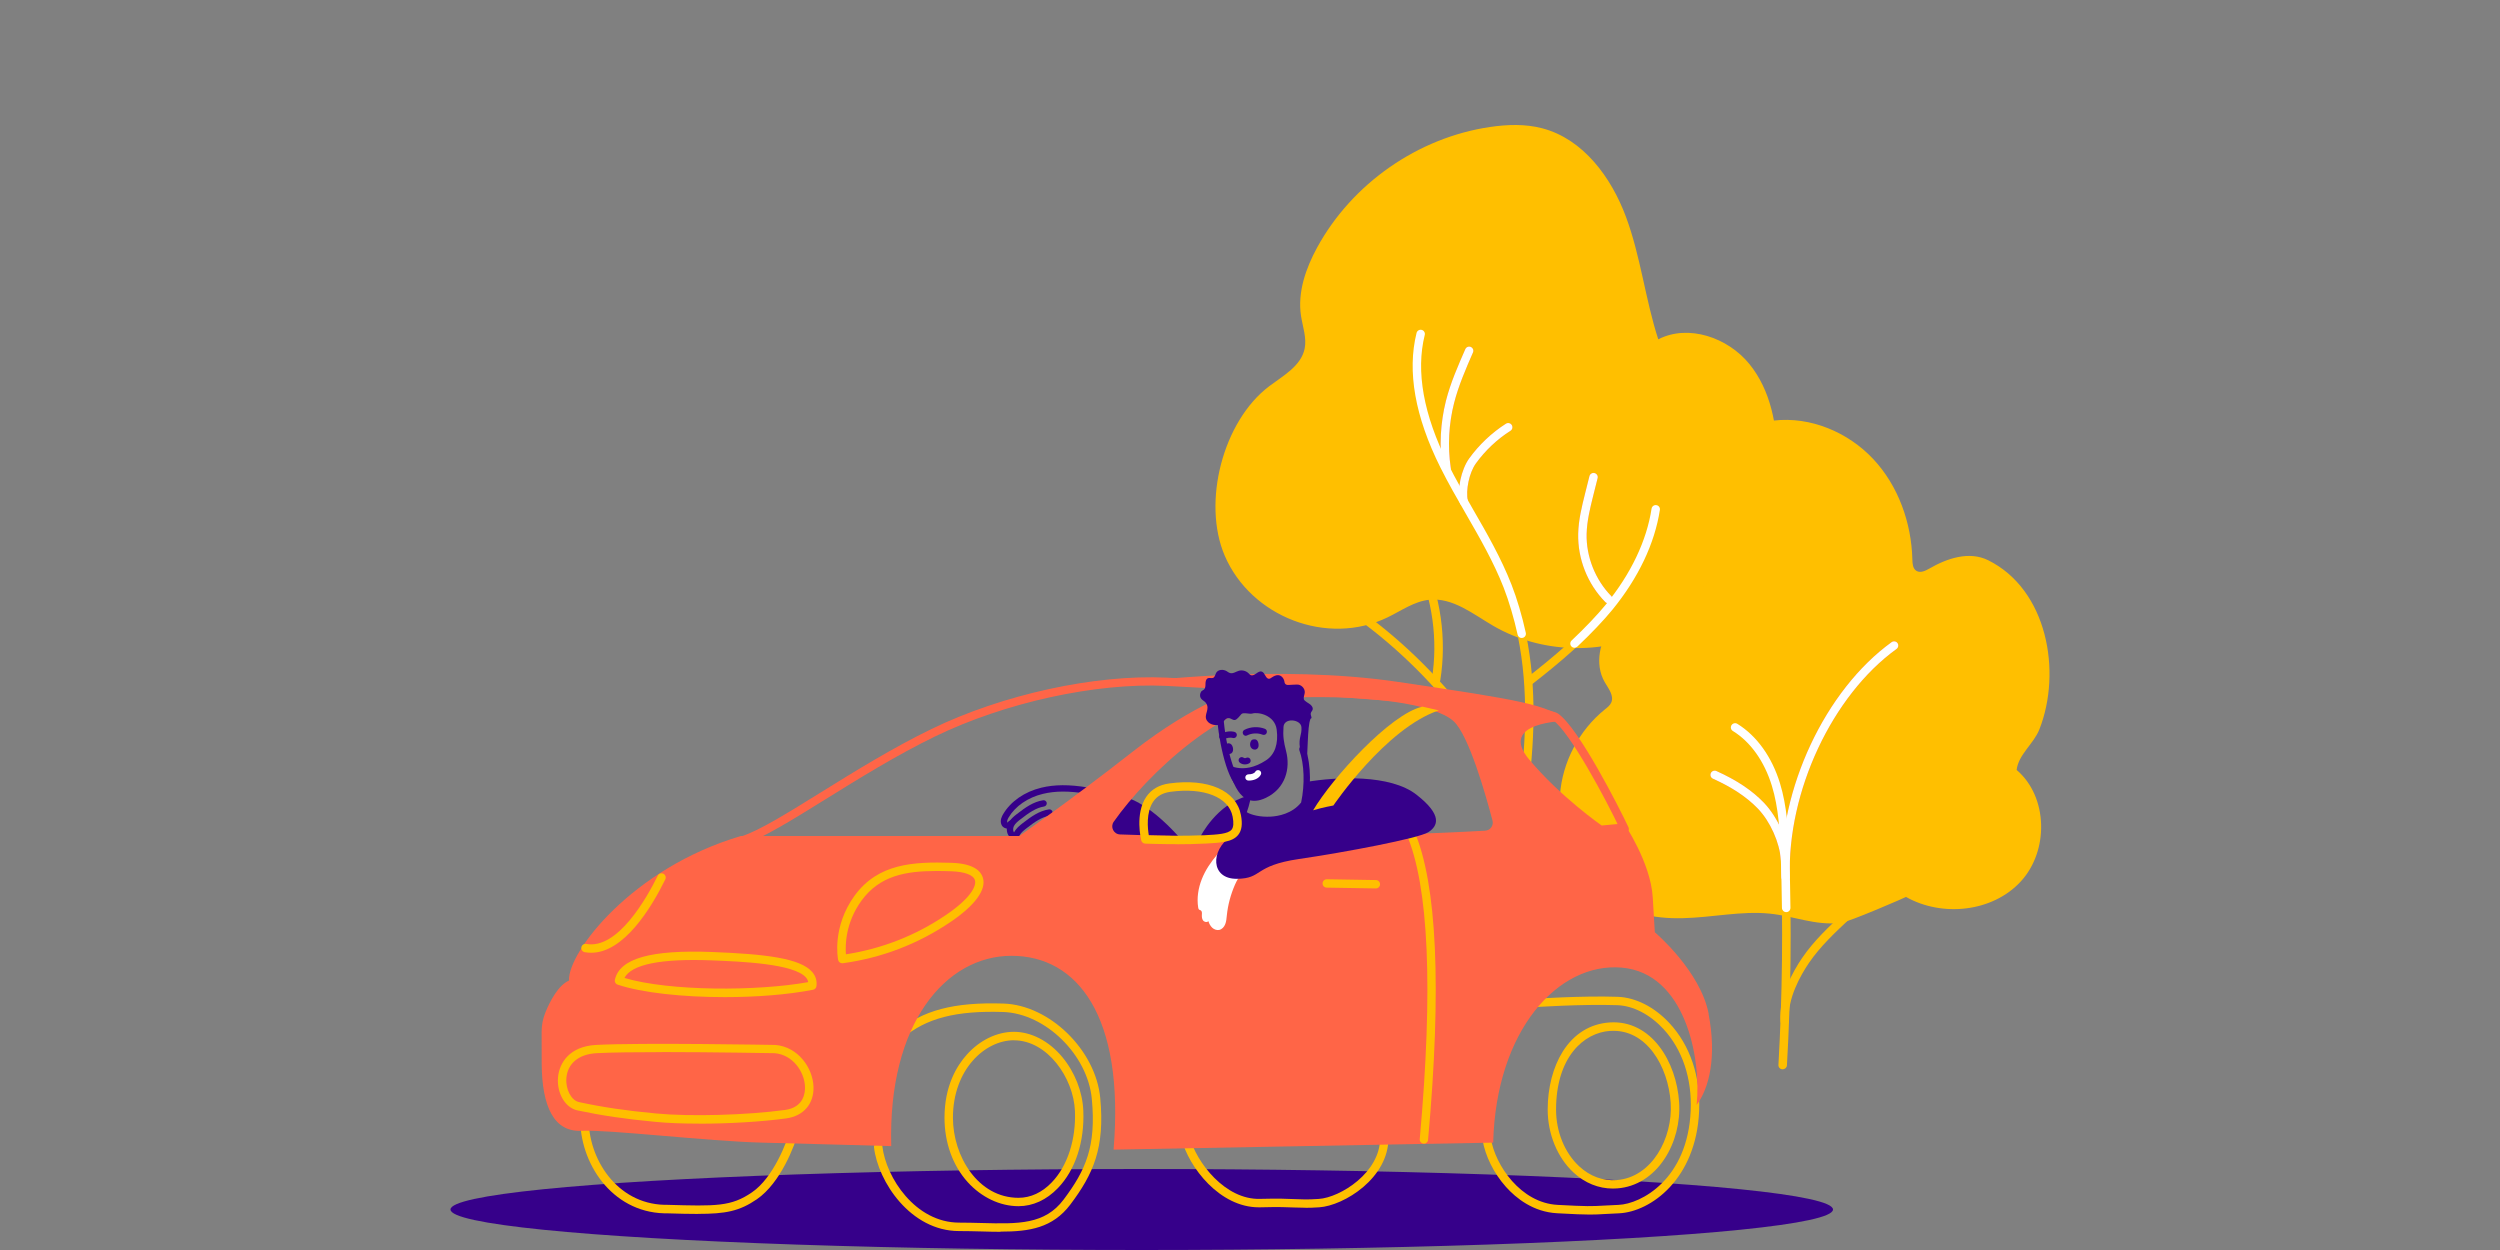 <?xml version="1.0" encoding="UTF-8"?>
<svg id="exemple" xmlns="http://www.w3.org/2000/svg" width="400" height="200" viewBox="0 0 400 200">
  <rect x="0" y="0" width="400" height="200" fill="#808080" stroke="none"/>
  <ellipse cx="182.68" cy="193.52" rx="110.6" ry="6.48" style="fill: #36008a; stroke-width: 0px;"/>
  <path d="M285.55,164.04c-.35,0-.64-.26-.67-.62-.32-3.91,2.01-8,3.43-10.1,1.9-2.81,4.39-5.12,6.8-7.36l9.23-8.59c.27-.25.7-.24.95.03s.24.7-.03.95l-9.23,8.59c-2.35,2.19-4.78,4.46-6.6,7.13-1.32,1.94-3.49,5.74-3.2,9.23.03.37-.24.69-.61.73h-.07Z" style="fill: #ffbf00; stroke-width: 0px;"/>
  <path d="M254.74,141.86c-4.01-3.5-5.53-9.33-5.15-14.62.38-5.3,3.05-10.4,7.2-13.74.39-.31.81-.63,1.01-1.09.48-1.09-.44-2.23-1.04-3.26-1.69-2.91-.8-6.76,1.29-9.4,2.09-2.63,5.16-4.29,8.19-5.76-1.42-3.53-2.86-7.31-2.17-11.04.73-3.96,3.75-7.1,6.9-9.61,3.75-2.98,8.07-5.5,12.83-6.05,5.86-.68,11.88,1.85,15.91,6.15,4.03,4.3,6.12,10.21,6.27,16.09.01.66.07,1.43.62,1.79.62.41,1.44.03,2.08-.34,2.91-1.69,6.42-2.83,9.43-1.34,9.47,4.7,11.81,17.82,8.2,27.04-.92,2.34-3.35,4.02-3.65,6.51,5.06,4.32,5.17,12.96.66,17.85-4.51,4.89-12.56,5.74-18.36,2.47.04.02-9.11,4.01-10.47,4.16-4.1.44-7.39-1.09-11.33-1.49-9.05-.92-18.53,4.3-28.42-4.31h-.01Z" style="fill: #ffbf00; stroke-width: 0px;"/>
  <path d="M285.22,171.09h-.04c-.37-.02-.66-.34-.63-.71.63-11.1.75-22.36.38-33.47-.14-3.88-.34-7.65-1.42-11.18-1.2-3.92-3.42-7.04-6.24-8.77-.32-.19-.42-.61-.22-.93.2-.31.61-.42.93-.22,3.1,1.91,5.53,5.28,6.83,9.52,1.12,3.68,1.34,7.55,1.48,11.53.38,11.15.26,22.46-.38,33.59-.02.36-.32.63-.67.63h0Z" style="fill: #ffbf00; stroke-width: 0px;"/>
  <path d="M285.7,141.02c-.36,0-.66-.29-.67-.66-.42-14.11,6.99-29.93,17.63-37.62.3-.21.73-.15.94.15.21.3.15.72-.15.94-10.3,7.45-17.49,22.8-17.08,36.49.01.37-.28.68-.66.69h-.02,0Z" style="fill: #ff6547; stroke-width: 0px;"/>
  <path d="M285.62,138.23c-.35,0-.65-.28-.68-.63-.19-2.78-1.7-6.17-3.69-8.23-1.77-1.84-4.12-3.4-7.18-4.78-.34-.15-.49-.55-.34-.89s.56-.49.89-.34c3.23,1.45,5.72,3.11,7.6,5.07,2.19,2.28,3.85,6,4.06,9.06.02.37-.26.69-.63.71h-.05v.02Z" style="fill: #ff6547; stroke-width: 0px;"/>
  <path d="M285.79,145.94c-.37,0-.67-.3-.68-.66-.03-2.78-.1-5.59-.19-8.37-.14-3.88-.34-7.65-1.42-11.18-1.2-3.92-3.42-7.04-6.24-8.77-.32-.19-.42-.61-.22-.93.2-.31.61-.42.93-.22,3.1,1.91,5.53,5.28,6.83,9.52,1.12,3.68,1.34,7.55,1.48,11.53.1,2.78.16,5.61.19,8.4,0,.37-.29.68-.66.68h0,0Z" style="fill: #fff; stroke-width: 0px;"/>
  <path d="M285.7,141.02c-.36,0-.66-.29-.67-.66-.42-14.11,6.99-29.93,17.63-37.62.3-.21.73-.15.94.15.21.3.15.72-.15.94-10.3,7.45-17.49,22.8-17.08,36.49.01.37-.28.68-.66.69h-.02,0Z" style="fill: #fff; stroke-width: 0px;"/>
  <path d="M285.62,138.23c-.35,0-.65-.28-.68-.63-.19-2.78-1.7-6.17-3.69-8.23-1.77-1.84-4.12-3.4-7.18-4.78-.34-.15-.49-.55-.34-.89s.56-.49.89-.34c3.23,1.45,5.72,3.11,7.6,5.07,2.19,2.28,3.85,6,4.06,9.06.02.37-.26.69-.63.71h-.05v.02Z" style="fill: #fff; stroke-width: 0px;"/>
  <path d="M243.39,130.34c-.26,0-.5-.14-.61-.39-7-15.01-19.15-28.08-33.32-35.86-.33-.18-.44-.58-.26-.91.18-.33.59-.44.92-.26,14.42,7.91,26.77,21.21,33.89,36.47.16.33.01.73-.33.89-.09.04-.19.06-.28.06h0Z" style="fill: #ffbf00; stroke-width: 0px;"/>
  <path d="M229.77,109.39s-.07,0-.11,0c-.37-.06-.62-.4-.56-.77,1-6.23.09-12.8-2.54-18.55-.2,0-.39-.09-.52-.26-.21-.26-.21-.63-.02-.92.21-.31.6-.45.95-.35.43.12.61.5.67.65,2.87,6.05,3.86,13.04,2.81,19.64-.06.33-.34.57-.66.57h0Z" style="fill: #ffbf00; stroke-width: 0px;"/>
  <path d="M203.08,61.79c2.25-1.69,5.08-3.23,5.66-5.99.36-1.74-.31-3.51-.58-5.27-.57-3.77.76-7.59,2.59-10.94,5.57-10.21,16.11-17.57,27.64-19.27,2.78-.41,5.66-.51,8.38.21,6.55,1.72,11.04,7.85,13.39,14.18s3.08,13.16,5.16,19.58c4.84-2.48,11.14-.27,14.57,3.94s4.49,9.9,4.46,15.34c-.03,7.33-2.48,15.52-9.04,18.83-1.25.63-2.61,1.06-3.66,1.98-.81.71-1.37,1.67-2.04,2.51-1.42,1.79-3.39,3.1-5.45,4.12-7.85,3.87-17.64,3.53-25.21-.86-3.25-1.89-6.49-4.56-10.24-4.19-2.42.24-4.49,1.75-6.68,2.81-9.69,4.71-21.89-.11-26.07-9.85-3.66-8.54-.29-21.54,7.11-27.12h0Z" style="fill: #ffbf00; stroke-width: 0px;"/>
  <path d="M240.63,145.18s-.09,0-.14-.01c-.36-.07-.6-.43-.53-.8,3.12-15.16,7.01-34.02.62-50.35-1.6-4.1-3.86-8.02-6.04-11.8-1.4-2.42-2.83-4.92-4.1-7.46-4.05-8.12-5.33-15.36-3.8-21.5.09-.36.46-.58.82-.49.36.09.58.46.49.81-1.45,5.82-.21,12.75,3.7,20.58,1.25,2.51,2.68,4.99,4.06,7.39,2.21,3.82,4.48,7.78,6.12,11.98,6.53,16.69,2.6,35.77-.56,51.1-.06.31-.34.53-.66.53h0Z" style="fill: #ffbf00; stroke-width: 0px;"/>
  <path d="M257.32,96.52c-.17,0-.35-.06-.48-.2-2.84-2.89-4.42-6.88-4.33-10.93.05-2.21.58-4.34,1.1-6.42l.7-2.79c.09-.36.46-.58.82-.49s.58.46.49.81l-.7,2.79c-.5,2-1.01,4.07-1.06,6.12-.09,3.64,1.39,7.36,3.94,9.96.26.26.26.69-.01.95-.13.13-.3.19-.47.19h0Z" style="fill: #ff6547; stroke-width: 0px;"/>
  <path d="M244.61,109.74c-.2,0-.4-.09-.53-.26-.23-.29-.18-.71.11-.95,4.41-3.45,9.01-7.26,12.74-11.83,4-4.9,6.53-10.2,7.31-15.34.06-.36.4-.62.77-.56.37.06.62.4.56.76-.82,5.38-3.45,10.9-7.6,15.98-3.81,4.66-8.48,8.54-12.95,12.03-.12.1-.27.14-.41.14h0Z" style="fill: #ffbf00; stroke-width: 0px;"/>
  <path d="M231.45,75.62c-.33,0-.61-.24-.66-.58-.53-3.6-.33-7.38.56-10.91.73-2.88,1.94-5.62,3.1-8.27.15-.34.55-.5.88-.35.34.15.5.54.35.88-1.14,2.61-2.31,5.3-3.02,8.07-.86,3.36-1.05,6.95-.54,10.38.06.36-.2.71-.57.76-.04,0-.06,0-.1,0h0Z" style="fill: #ff6547; stroke-width: 0px;"/>
  <path d="M234.22,80.96c-.31,0-.59-.21-.66-.53-.46-2.06.23-5.3,1.5-7.07,1.58-2.19,3.61-4.12,5.89-5.57.31-.2.73-.11.93.21s.11.73-.21.93c-2.14,1.36-4.04,3.16-5.53,5.22-1.06,1.47-1.66,4.28-1.28,6,.08.36-.15.72-.51.8-.04.01-.1.01-.15.01h0Z" style="fill: #ff6547; stroke-width: 0px;"/>
  <path d="M243.48,102.08c-.31,0-.59-.21-.66-.53-.58-2.62-1.39-5.36-2.23-7.52-1.6-4.1-3.86-8.02-6.04-11.8-1.4-2.42-2.83-4.92-4.1-7.46-4.05-8.12-5.33-15.36-3.8-21.5.09-.36.46-.58.82-.49.36.09.58.46.49.81-1.45,5.82-.21,12.75,3.7,20.58,1.25,2.51,2.68,4.99,4.06,7.39,2.21,3.82,4.48,7.78,6.12,11.98.87,2.21,1.7,5.03,2.29,7.72.08.36-.15.72-.51.8-.05.01-.1.01-.14.01h0Z" style="fill: #fff; stroke-width: 0px;"/>
  <path d="M257.32,96.52c-.17,0-.35-.06-.48-.2-2.84-2.89-4.42-6.88-4.33-10.93.05-2.21.58-4.34,1.1-6.42l.7-2.79c.09-.36.46-.58.82-.49s.58.46.49.81l-.7,2.79c-.5,2-1.01,4.07-1.06,6.12-.09,3.64,1.39,7.36,3.94,9.96.26.26.26.69-.01.95-.13.13-.3.19-.47.19h0Z" style="fill: #fff; stroke-width: 0px;"/>
  <path d="M251.92,103.64c-.18,0-.36-.07-.49-.21-.26-.27-.24-.7.03-.95,2.11-1.99,4.16-4.14,5.48-5.76,4-4.9,6.53-10.2,7.31-15.34.06-.36.4-.62.77-.56.37.06.62.4.56.76-.82,5.38-3.45,10.9-7.6,15.98-1.35,1.66-3.45,3.86-5.6,5.89-.13.12-.3.19-.46.19h0Z" style="fill: #fff; stroke-width: 0px;"/>
  <path d="M231.45,75.62c-.33,0-.61-.24-.66-.58-.53-3.6-.33-7.38.56-10.91.73-2.88,1.94-5.62,3.1-8.27.15-.34.55-.5.88-.35.34.15.5.54.35.88-1.14,2.61-2.31,5.3-3.02,8.07-.86,3.36-1.05,6.95-.54,10.38.06.36-.2.71-.57.76-.04,0-.06,0-.1,0h0Z" style="fill: #fff; stroke-width: 0px;"/>
  <path d="M234.22,80.96c-.31,0-.59-.21-.66-.53-.46-2.06.23-5.3,1.5-7.07,1.58-2.19,3.61-4.12,5.89-5.57.31-.2.73-.11.93.21s.11.73-.21.93c-2.14,1.36-4.04,3.16-5.53,5.22-1.06,1.47-1.66,4.28-1.28,6,.08.36-.15.72-.51.8-.05.01-.1.01-.15.01h0Z" style="fill: #fff; stroke-width: 0px;"/>
  <path d="M111.66,194.23c-1.42,0-3.05-.04-5.01-.1h-.4c-8.44-.24-13.53-8.13-13.41-15.31,0-.36.31-.66.68-.66h.01c.37,0,.67.31.66.68-.11,6.54,4.49,13.73,12.1,13.93h.4c7.9.23,10.29.29,13.63-2,3.46-2.37,5.62-8.15,6.11-9.99.09-.36.46-.58.83-.48.36.09.58.46.48.82-.56,2.11-2.83,8.14-6.64,10.76-2.8,1.92-5.03,2.34-9.42,2.34h0Z" style="fill: #ffbf00; stroke-width: 0px;"/>
  <path d="M160.08,197.09c-1,0-2.03-.03-3.1-.06-1.14-.03-2.31-.06-3.53-.06-7.76,0-12.97-7.91-13.61-13.39-.04-.37.22-.7.59-.75.38-.04.7.22.75.59.58,4.98,5.28,12.19,12.28,12.2,1.24,0,2.42.03,3.57.06,5.89.16,10.14.26,13.15-3.75,3.55-4.73,5.23-8.51,4.51-16.11-.66-7.05-7.41-13.67-14.17-13.9-7.57-.25-12.37,1-16.07,4.17-.28.24-.7.21-.95-.07-.24-.28-.21-.7.07-.95,3.98-3.42,9.06-4.76,17-4.5,7.37.24,14.75,7.45,15.47,15.11.75,7.99-1.1,12.15-4.78,17.04-2.83,3.75-6.56,4.34-11.16,4.34h0Z" style="fill: #ffbf00; stroke-width: 0px;"/>
  <path d="M162.96,192.99c-2.96,0-5.92-1.41-8.14-3.86-2.39-2.65-3.7-6.31-3.7-10.3,0-5.06,1.94-8.27,3.57-10.09,2.08-2.32,4.83-3.65,7.54-3.65s5.56,1.42,7.72,4.02c2.02,2.42,3.25,5.55,3.38,8.59.21,4.98-1.27,9.5-4.07,12.4-1.82,1.89-4,2.89-6.31,2.89h0ZM162.24,166.44c-4.7,0-9.77,4.73-9.77,12.39,0,6.17,4.01,12.82,10.49,12.82,1.94,0,3.78-.85,5.33-2.48,2.51-2.61,3.89-6.87,3.7-11.41-.22-5.34-4.44-11.31-9.75-11.31h0Z" style="fill: #ffbf00; stroke-width: 0px;"/>
  <path d="M118.93,135.09c-.28,0-.55-.18-.64-.46-.11-.35.08-.73.43-.85,2.79-.9,7.36-3.74,12.65-7.02,5.39-3.35,11.51-7.13,17.67-10.12,11.39-5.53,26.13-8.75,37.57-8.22,4.71.21,59.28,3.45,62.67,5.75,3.31,2.25,9.83,15.12,11.27,18.18.16.33.01.73-.33.89-.33.16-.74.01-.9-.33-2.39-5.11-8.21-15.87-10.81-17.64-2.51-1.71-47.58-4.86-61.97-5.53-11.24-.52-25.73,2.66-36.93,8.09-6.09,2.96-12.18,6.73-17.54,10.06-5.36,3.33-10,6.19-12.94,7.16-.07.02-.14.04-.21.04h0Z" style="fill: #ff6547; stroke-width: 0px;"/>
  <path d="M254.35,194.33c-1.07,0-2.46-.06-5.22-.21-3.82-.21-6.56-2.41-8.18-4.22-1.94-2.16-3.33-4.98-3.74-7.53-.06-.36.19-.71.56-.77s.71.19.77.56c.68,4.25,4.76,10.3,10.66,10.62,4.9.26,5.35.23,7.55.11.58-.03,1.29-.07,2.23-.11,3.56-.16,11.05-4.05,11.53-15.07.22-5.16-1.33-9.8-4.38-13.09-2.16-2.32-4.83-3.7-7.34-3.79-5.62-.2-13.49.32-13.56.33-.37.03-.69-.26-.72-.63-.02-.37.26-.69.63-.71.08,0,8.02-.53,13.7-.33,2.87.1,5.89,1.64,8.28,4.22,3.3,3.55,4.98,8.54,4.74,14.06-.47,10.91-7.78,16.13-12.82,16.36-.93.04-1.63.08-2.21.11-.98.06-1.62.09-2.48.09h0Z" style="fill: #ffbf00; stroke-width: 0px;"/>
  <path d="M258.07,190.17c-2.31,0-4.48-.88-6.3-2.56-2.59-2.39-4.14-6.17-4.14-10.08,0-3.51.86-6.81,2.41-9.28,1.79-2.85,4.4-4.46,7.53-4.66,6.64-.42,10.67,6.27,11.09,12.77.21,3.19-.64,6.49-2.34,9.06-1.85,2.81-4.53,4.49-7.53,4.72-.24.02-.48.03-.72.03h0ZM257.65,164.94c-4.32.27-8.68,4.28-8.68,12.6,0,3.55,1.39,6.94,3.72,9.09,1.73,1.59,3.8,2.35,6,2.18,5.62-.43,8.99-6.74,8.62-12.35-.38-5.85-3.9-11.89-9.66-11.51h0Z" style="fill: #ffbf00; stroke-width: 0px;"/>
  <path d="M208.89,193.24c-.63,0-1.15-.02-1.74-.04-1.15-.05-2.58-.11-5.52-.03h-.24c-6.21,0-11.16-6.34-12.37-11-.09-.36.12-.73.48-.82s.73.12.82.48c1.08,4.18,5.74,10.15,11.27,9.99,3-.08,4.45-.01,5.62.04,1.15.05,1.99.09,3.79-.03,3.41-.22,9.89-4.22,9.82-9.82,0-.37.29-.68.66-.68h0c.37,0,.67.29.67.66.09,6.49-7.12,10.92-11.08,11.18-.91.06-1.59.08-2.19.08h0Z" style="fill: #ffbf00; stroke-width: 0px;"/>
  <path d="M190.58,136.21c-2.18-2.76-8.13-9.63-13.14-8.9-5.01.73-5.71,4.05-3.71,5.65s8.54,3.83,8.72,3.83,8.13-.59,8.13-.59h0Z" style="fill: #36008a; stroke-width: 0px;"/>
  <path d="M161.27,132.59c-.38,0-.83-.19-1.02-.6-.34-.72.1-1.47.25-1.72,1.2-2.04,3.42-3.59,6.11-4.24,2.1-.51,4.45-.53,7.4-.04.28.04.46.31.42.58-.05.27-.31.46-.58.42-2.81-.46-5.03-.45-6.99.03-2.41.58-4.41,1.97-5.48,3.77-.21.36-.28.63-.21.78.01,0,.04.02.07.03.09-.21.31-.34.54-.31.28.04.46.3.42.58-.06.38-.36.67-.77.73-.05,0-.11.01-.16.01h-.01Z" style="fill: #36008a; stroke-width: 0px;"/>
  <path d="M162.03,134.17c-.11,0-.21-.03-.3-.1-.74-.55-.78-1.6-.43-2.31.33-.68.93-1.15,1.41-1.52,1.37-1.06,2.63-1.96,4.19-2.2.28-.04.53.15.58.42.04.27-.15.53-.42.58-1.32.21-2.47,1.03-3.73,2.01-.42.32-.9.69-1.12,1.15-.16.35-.16.85.13,1.07.23.16.27.48.11.7-.1.14-.25.21-.41.21h0Z" style="fill: #36008a; stroke-width: 0px;"/>
  <path d="M162.96,135.63c-.11,0-.21-.03-.3-.1-.74-.55-.78-1.6-.43-2.31.33-.68.93-1.15,1.41-1.52,1.37-1.06,2.63-1.96,4.19-2.2.28-.04.53.15.58.42.04.27-.15.53-.42.58-1.32.21-2.47,1.03-3.73,2.01-.42.33-.9.69-1.12,1.15-.16.35-.16.85.13,1.07.22.16.27.48.11.7-.1.14-.25.21-.41.21h0Z" style="fill: #36008a; stroke-width: 0px;"/>
  <path d="M273.39,162.21c-1.34-6.91-8.62-13.05-8.62-13.05l-.33-5.58c-.33-5.58-4.59-11.83-4.59-11.83l-3.58.33s-6.6-4.57-11.63-10.59,5.82-6.14,5.82-6.14c-2.46-2.56-7.27-3.35-26.74-6.24-19.47-2.9-41.84,0-41.84,0l16.78,1.22s-7.16,1.89-17.42,9.93c-10.25,8.03-18.16,13.5-18.16,13.5h-44.52c-17.45,5.13-27.74,18.63-27.52,23.13-1.73.75-3.05,3.33-3.77,5.08-.4.99-.61,2.04-.61,3.11s0,2.77.01,5.03c.03,7.03,2.01,11.04,6.38,10.82s20.14,1.67,28.86,1.89c8.72.22,20.69.56,20.69.56-.56-19.63,8.72-30.45,19.24-30.45s18.12,9.59,16.33,31.01l60.74-1.12c.45-17.96,10.4-28.89,20.58-28,10.18.89,12.75,14.5,11.97,21.97,2.01-2.68,3.25-7.7,1.9-14.61h0,0ZM237.63,132.91c-6.42.36-31.73,1.59-58.43.6-1.02-.04-1.59-1.19-1.01-2.02,5.33-7.6,17.88-19.54,28.87-19.89,11.98-.38,22.41,1,25.5,3.78,2.48,2.24,5.24,12.1,6.24,15.92.21.79-.36,1.56-1.17,1.61h0Z" style="fill: #ff6547; stroke-width: 0px;"/>
  <path d="M198.95,126.34c-2.26,0-3.75-6.64-4.17-10.89-.03-.28.18-.53.46-.55s.53.18.56.45c.56,5.75,2.29,9.98,3.16,9.98h.02c.28-.02.52.19.55.46.02.28-.19.52-.46.54h-.11Z" style="fill: #36008a; stroke-width: 0px;"/>
  <path d="M200.75,119.93s-.07,0-.11,0c-.26-.04-.5-.26-.58-.52-.09-.29-.05-.61.11-.87.1-.16.27-.25.46-.24h.03c.21-.04.43.06.54.25.14.23.19.5.17.77,0,.06-.01.22-.13.38s-.3.24-.48.24h0Z" style="fill: #36008a; stroke-width: 0px;"/>
  <path d="M196.65,120.65c-.11,0-.21-.04-.31-.1-.19-.14-.31-.36-.33-.58-.02-.06-.03-.12-.04-.19-.03-.26.06-.52.23-.7.14-.14.34-.19.52-.13.05.01.1.03.14.05.12.06.21.16.28.29,0,.01.01.03.02.05.13.25.16.53.11.8-.03.16-.11.27-.21.36-.07.06-.15.09-.23.11-.06.02-.13.04-.19.04h0Z" style="fill: #36008a; stroke-width: 0px;"/>
  <path d="M199.21,122.31c-.3,0-.6-.09-.83-.27-.22-.16-.27-.48-.11-.7.16-.22.48-.27.7-.11.11.08.28.1.4.03.25-.13.56-.04.68.21.13.25.04.55-.21.68-.2.11-.42.16-.64.16h0Z" style="fill: #36008a; stroke-width: 0px;"/>
  <path d="M195.57,118.36c-.17,0-.34-.09-.43-.25-.14-.24-.06-.55.19-.69.77-.44,1.68-.47,2.21-.31.26.08.42.36.33.63-.08.26-.36.42-.63.33-.28-.09-.9-.07-1.41.22-.08.04-.16.07-.26.07Z" style="fill: #36008a; stroke-width: 0px;"/>
  <path d="M199.35,117.73c-.19,0-.36-.1-.46-.28-.13-.25-.03-.55.22-.68,1-.51,2.24-.56,3.28-.16.26.1.38.39.28.66-.1.26-.39.38-.66.28-.79-.31-1.71-.26-2.46.11-.07.04-.15.06-.23.06h.01Z" style="fill: #36008a; stroke-width: 0px;"/>
  <path d="M202.79,131.68c-1.82,0-3.55-.48-4.26-1.22-.14-.14-.18-.35-.11-.53.46-1.17.73-2.39.86-3.72.03-.28.28-.48.55-.46.28.03.48.28.46.55-.12,1.3-.38,2.49-.8,3.65.68.44,2.2.81,3.84.71,1.2-.07,3.41-.46,4.85-2.26.61-2.89.51-6.15-.28-8.36-.09-.26.04-.55.31-.64.26-.09.56.04.65.31,1.03,2.91.83,6.56.29,9.02-.01.07-.04.14-.09.2-1.25,1.63-3.25,2.61-5.66,2.75-.2.01-.4.02-.6.02h0Z" style="fill: #36008a; stroke-width: 0px;"/>
  <path d="M209.66,115.08c-.5,1.19-.37,5.56-.68,7.7,0,0-.83-2.04-1-3.15-.23-1.67.34-2,.25-3.28-.09-1.27-2.76-1.58-2.87-.06-.11,1.52.04,2.43.41,3.87.73,2.8-.09,6-3.24,7.5-2.34,1.11-3.63.06-4.42-1.08-.95-1.37-1.9-4.42-1.9-4.42,0,0,2.54,2.01,6.37-.52,1.38-.91,1.99-2.61,1.69-4.91s-2.93-2.86-3.92-2.56c-.43.12-1.39-.23-1.71.07-.26.26-.66.86-1.02.95-.34.09-.64-.26-.99-.29-.57-.06-.86.67-1.35.97-.45.27-1.69.22-2.19-.6-.56-.93.59-1.77-.14-2.79-.14-.2-.35-.33-.55-.48-.61-.46-.36-1.11-.23-1.32.1-.16.31-.22.46-.35.26-.23.24-.63.25-.97,0-.34.1-.76.43-.86.25-.08.53.06.78-.04.31-.13.34-.54.51-.83.32-.53,1.13-.57,1.67-.24.16.11.32.23.51.29.48.16.96-.22,1.45-.36.51-.14,1.1,0,1.49.36.14.13.26.28.43.35.6.21,1.12-.76,1.72-.58.56.17.61,1.19,1.19,1.15.15-.01.28-.1.39-.18.33-.23.73-.44,1.12-.39.48.06.84.51.93.99.02.11.03.23.09.33.11.21.38.27.62.24.23-.03,1-.04,1.23-.06.7-.08,1.4.6,1.32,1.31-.04.36-.23.71-.14,1.05.08.29.83.65,1.05.85.23.21.43.48.36.78-.06.23-.28.39-.31.63-.04.21.09.41.12.63s-.16.15-.21.31h.04Z" style="fill: #36008a; stroke-width: 0px;"/>
  <path d="M199.82,124.89h-.09c-.28-.01-.5-.24-.48-.52.01-.28.25-.48.52-.48.48.01.94-.16,1.07-.41.13-.24.43-.33.68-.21.25.13.34.43.21.68-.38.7-1.24.94-1.91.94h0Z" style="fill: #fff; stroke-width: 0px;"/>
  <path d="M196.36,135.27c-.62.39-1.14.93-1.62,1.48-1,1.17-1.89,2.48-2.45,3.91-.57,1.44-.82,3.02-.58,4.54.02.13.05.26.15.34.08.06.18.07.26.12.21.13.2.43.18.67-.02.33,0,.68.19.94.2.26.63.36.85.11.12.39.31.77.61,1.05.3.28.73.44,1.12.36.46-.1.8-.49.97-.93s.2-.9.25-1.37c.17-1.7.62-3.38,1.31-4.95.3-.67.65-1.34,1.2-1.82.87-.77,2.09-.97,3.24-1.14.31-.04.63-.09.95-.14.07-.01.14-.02.19-.07.05-.05.06-.12.07-.19.09-.8-.19-1.63-.66-2.3s-1.09-1.21-1.73-1.7c-.39-.3-.48-.16-.88,0-.36.15-.72.18-1.11.25-.87.14-1.74.37-2.5.84h0Z" style="fill: #fff; stroke-width: 0px;"/>
  <path d="M227.83,182.98h-.06c-.37-.04-.65-.36-.61-.73,2.17-24.13,1.45-40.56-2.14-48.84-.15-.34.01-.73.35-.88.34-.15.74,0,.88.35,3.68,8.49,4.44,25.15,2.24,49.5-.03.35-.33.61-.67.61h0Z" style="fill: #ffbf00; stroke-width: 0px;"/>
  <path d="M209.08,125.1c4.76-.8,13.36-1.25,17.57,2.06,4.22,3.3,3.4,5.01,1.88,5.99s-13.35,3.22-20.69,4.29c-7.35,1.08-5.74,3.13-9.94,3.17-4.22.04-4.25-4.57-.96-6.78l-4.88.04s2.58-5.23,7.6-6.52l-.75,2.76s1.64,1.95,5.32.96c3.68-.99,4.43-2.46,4.43-2.46l.43-3.51h0Z" style="fill: #36008a; stroke-width: 0px;"/>
  <path d="M111.81,179.78c-2.56,0-4.96-.09-6.91-.28-4.91-.46-8.65-1.02-12.52-1.84-1.94-.42-3.3-2.73-3.1-5.25.19-2.38,1.88-4.99,6.07-5.22,7.19-.39,28.44,0,28.65,0h.04c3.67.29,6.03,3.71,6.12,6.7.08,2.73-1.59,4.66-4.34,5.05-4,.55-9.26.85-13.99.85h0ZM105.99,168.34c-4.22,0-8.18.04-10.57.17-2.82.16-4.61,1.64-4.8,3.99-.14,1.82.79,3.57,2.04,3.84,3.81.82,7.5,1.37,12.36,1.82,5.48.52,14.52.26,20.6-.57,2.96-.41,3.21-2.71,3.18-3.68-.07-2.41-1.94-5.16-4.86-5.4-.52,0-9.73-.18-17.96-.18h0Z" style="fill: #ffbf00; stroke-width: 0px;"/>
  <path d="M115.95,159.54c-6.68,0-13.23-.69-17.13-2-.33-.11-.52-.45-.44-.78.77-3.41,5.72-4.82,15.58-4.44,8.5.33,14.15.99,16.03,3.24.54.65.75,1.4.64,2.24-.04.28-.26.51-.54.56-4.09.8-9.16,1.18-14.15,1.18h0ZM99.91,156.47c7.22,2.15,21.27,2.14,29.4.67-.04-.26-.15-.5-.34-.72-1.87-2.24-10.45-2.58-15.05-2.76-8.17-.32-12.87.63-14.01,2.81h0Z" style="fill: #ffbf00; stroke-width: 0px;"/>
  <path d="M94.59,152.44c-.33,0-.68-.03-1.03-.09-.37-.06-.61-.42-.54-.78.06-.36.41-.61.78-.54,5.03.91,9.67-7.33,11.44-10.92.16-.33.57-.47.9-.31.33.16.47.57.31.9-2.22,4.51-6.6,11.74-11.86,11.74h0Z" style="fill: #ffbf00; stroke-width: 0px;"/>
  <path d="M134.76,154.12c-.32,0-.6-.22-.66-.54-.04-.21-1.01-5.25,2.64-10.28,3.78-5.18,9.47-5.44,15.47-5.25,3.64.11,4.76,1.37,5.06,2.41.56,1.91-1.28,4.41-5.18,7.05-5.19,3.52-10.99,5.75-17.25,6.61-.03,0-.06,0-.09,0h.01ZM149.82,139.36c-4.85,0-9.06.72-11.98,4.74-2.58,3.55-2.61,7.16-2.49,8.59,5.79-.9,11.16-3.01,16-6.29,3.85-2.61,4.92-4.59,4.64-5.56-.24-.85-1.64-1.37-3.82-1.44-.8-.03-1.58-.04-2.35-.04h0Z" style="fill: #ffbf00; stroke-width: 0px;"/>
  <path d="M188.42,135.07c-2.76,0-5.16-.09-5.19-.09-.3-.01-.56-.22-.63-.51-.04-.17-1.03-4.27.79-6.96.82-1.21,2.06-1.94,3.7-2.16,6.22-.85,10.72,1.12,11.46,5.06.27,1.44.14,2.44-.43,3.16-.93,1.18-2.8,1.27-5.38,1.41h-.14c-1.31.07-2.79.1-4.18.1h0v-.02ZM183.81,133.65c1.45.04,5.58.14,8.72-.01h.14c2.14-.11,3.83-.21,4.39-.9.3-.38.36-1.07.16-2.08-.59-3.11-4.59-4.71-9.95-3.97-1.25.17-2.16.69-2.76,1.58-1.16,1.71-.88,4.31-.7,5.39h0Z" style="fill: #ffbf00; stroke-width: 0px;"/>
  <path d="M227.57,113.07c-5.13,1.16-14.45,11.46-17.47,16.58,1.57-.48,3.24-.77,3.24-.77,0,0,8.37-12.36,16.87-15.22l-2.63-.6h0Z" style="fill: #ffbf00; stroke-width: 0px;"/>
  <path d="M220.14,142.15h-.01l-7.86-.13c-.37,0-.67-.31-.66-.68,0-.36.31-.66.67-.66h.01l7.86.13c.37,0,.67.31.66.68,0,.36-.31.66-.67.66Z" style="fill: #ffbf00; stroke-width: 0px;"/>
</svg>